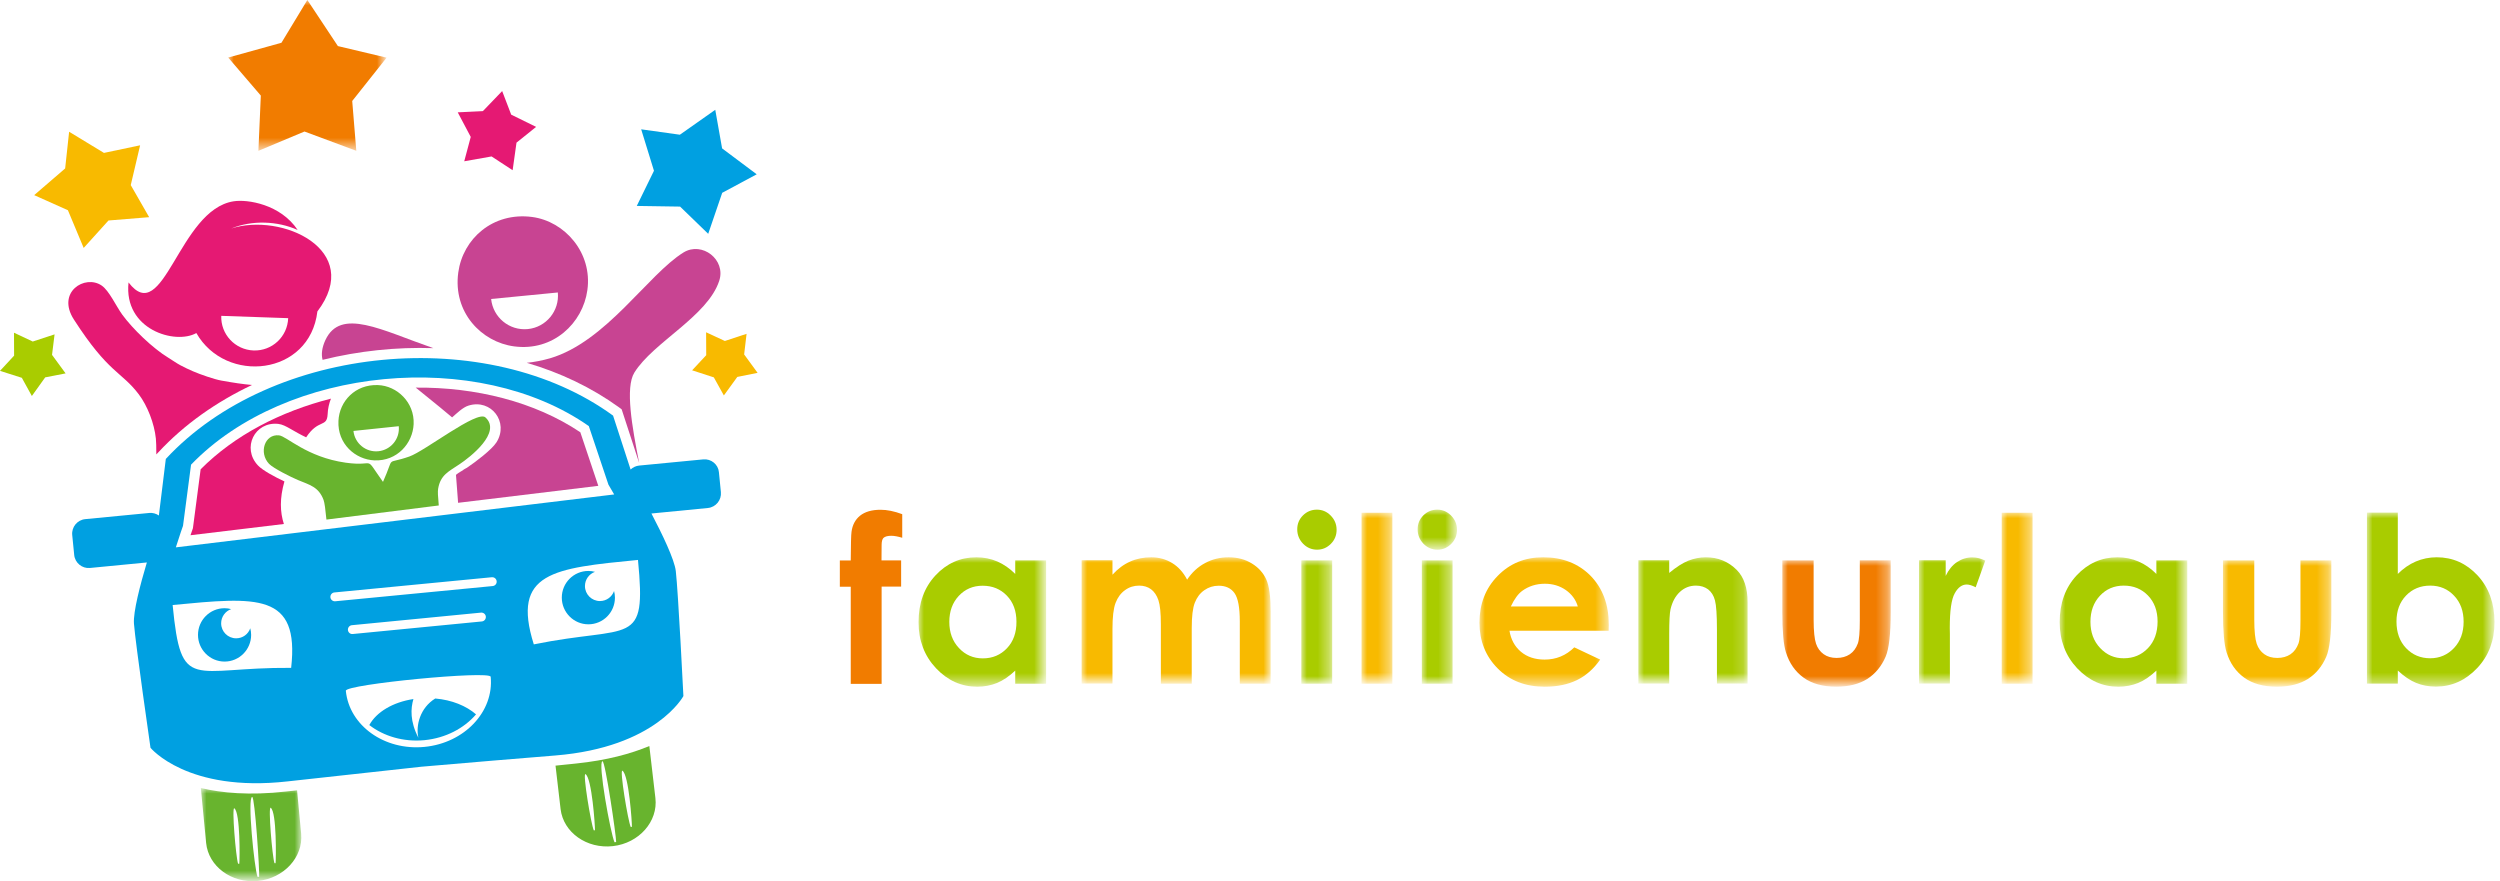 <?xml version="1.0" encoding="utf-8"?>
<!-- Generator: Adobe Illustrator 27.3.1, SVG Export Plug-In . SVG Version: 6.00 Build 0)  -->
<svg version="1.1" id="Ebene_1" xmlns="http://www.w3.org/2000/svg" xmlns:xlink="http://www.w3.org/1999/xlink" x="0px" y="0px"
	 viewBox="0 0 226.77 79.94" style="enable-background:new 0 0 226.77 79.94;" xml:space="preserve">
<style type="text/css">
	.st0{fill-rule:evenodd;clip-rule:evenodd;fill:#E51973;}
	.st1{fill-rule:evenodd;clip-rule:evenodd;fill:#C84492;}
	.st2{fill-rule:evenodd;clip-rule:evenodd;fill:#68B42E;}
	.st3{filter:url(#Adobe_OpacityMaskFilter);}
	.st4{fill-rule:evenodd;clip-rule:evenodd;fill:#FFFFFF;}
	.st5{mask:url(#mask-3_00000018235984136234541270000014684556609273073343_);fill-rule:evenodd;clip-rule:evenodd;fill:#68B42E;}
	.st6{fill-rule:evenodd;clip-rule:evenodd;fill:#00A0E1;}
	.st7{fill-rule:evenodd;clip-rule:evenodd;fill:#F8BA00;}
	.st8{filter:url(#Adobe_OpacityMaskFilter_00000065767116217800258800000006115429421862238360_);}
	.st9{mask:url(#mask-5_00000025423943601089670820000014356165949276339127_);fill-rule:evenodd;clip-rule:evenodd;fill:#F17C00;}
	.st10{fill-rule:evenodd;clip-rule:evenodd;fill:#A9CC00;}
	.st11{fill-rule:evenodd;clip-rule:evenodd;fill:#F17C00;}
	.st12{filter:url(#Adobe_OpacityMaskFilter_00000058579097686771383630000000845494100159155353_);}
	.st13{mask:url(#mask-7_00000170991387830564867650000015094404271215944847_);fill-rule:evenodd;clip-rule:evenodd;fill:#A9CC00;}
	.st14{filter:url(#Adobe_OpacityMaskFilter_00000005237773675969877980000017468962655501563300_);}
	.st15{mask:url(#mask-7_00000021838901993834763070000007220539877350297491_);fill-rule:evenodd;clip-rule:evenodd;fill:#F8BA00;}
	.st16{filter:url(#Adobe_OpacityMaskFilter_00000147180692382615953980000010904674824325110940_);}
	.st17{mask:url(#mask-7_00000111892339444120264610000000147426826301212571_);fill-rule:evenodd;clip-rule:evenodd;fill:#A9CC00;}
	.st18{filter:url(#Adobe_OpacityMaskFilter_00000142863666016051471270000014555973095351502238_);}
	.st19{mask:url(#mask-7_00000152232973119806534600000007382466562878626982_);fill-rule:evenodd;clip-rule:evenodd;fill:#A9CC00;}
	.st20{filter:url(#Adobe_OpacityMaskFilter_00000126319893970968180220000009878877315511882636_);}
	.st21{mask:url(#mask-7_00000039821893784360749480000002495349658230465200_);fill-rule:evenodd;clip-rule:evenodd;fill:#F8BA00;}
	.st22{filter:url(#Adobe_OpacityMaskFilter_00000039822389150980775670000001258171696255181232_);}
	.st23{mask:url(#mask-7_00000052090163023338173580000011917082169297172651_);fill-rule:evenodd;clip-rule:evenodd;fill:#A9CC00;}
	.st24{filter:url(#Adobe_OpacityMaskFilter_00000042701623234783764470000004792857672878278302_);}
	.st25{mask:url(#mask-7_00000000218631527832265730000008250753283650664630_);fill-rule:evenodd;clip-rule:evenodd;fill:#A9CC00;}
	.st26{filter:url(#Adobe_OpacityMaskFilter_00000061429198169980894970000002402285822003237816_);}
	.st27{mask:url(#mask-7_00000002351238823602811470000009994159159154747064_);fill-rule:evenodd;clip-rule:evenodd;fill:#F8BA00;}
	.st28{filter:url(#Adobe_OpacityMaskFilter_00000182516687351526007020000003513083849898134951_);}
	.st29{mask:url(#mask-7_00000098910611659783620330000011112484060973720705_);fill-rule:evenodd;clip-rule:evenodd;fill:#F8BA00;}
	.st30{filter:url(#Adobe_OpacityMaskFilter_00000037685343554751204060000007291862697728435628_);}
	.st31{mask:url(#mask-7_00000016771792577470002580000005911180474123377319_);fill-rule:evenodd;clip-rule:evenodd;fill:#A9CC00;}
	.st32{filter:url(#Adobe_OpacityMaskFilter_00000000933232082799537440000006741144366172963517_);}
	.st33{mask:url(#mask-7_00000090276856517879553010000016437708590374954677_);fill-rule:evenodd;clip-rule:evenodd;fill:#F17C00;}
	.st34{filter:url(#Adobe_OpacityMaskFilter_00000147190255762314678820000008643974240958397843_);}
	.st35{mask:url(#mask-7_00000114770853480471192940000014704648125948245176_);fill-rule:evenodd;clip-rule:evenodd;fill:#A9CC00;}
	.st36{filter:url(#Adobe_OpacityMaskFilter_00000065753965477550868190000001357323022487079552_);}
	.st37{mask:url(#mask-7_00000013914552257373387810000001836016367013863593_);fill-rule:evenodd;clip-rule:evenodd;fill:#A9CC00;}
	.st38{filter:url(#Adobe_OpacityMaskFilter_00000040570139552175200410000011944316046994747574_);}
	.st39{mask:url(#mask-7_00000033352516917860618940000005287694497911844795_);fill-rule:evenodd;clip-rule:evenodd;fill:#F8BA00;}
	.st40{filter:url(#Adobe_OpacityMaskFilter_00000011717464487788403660000005933255040052933024_);}
	.st41{mask:url(#mask-7_00000083790131106964570810000001583918944343639196_);fill-rule:evenodd;clip-rule:evenodd;fill:#FFFFFF;}
	.st42{filter:url(#Adobe_OpacityMaskFilter_00000079459207155435586880000015837746029547850925_);}
	.st43{mask:url(#mask-7_00000085953097873294045440000014326068035275732378_);fill-rule:evenodd;clip-rule:evenodd;fill:#FFFFFF;}
	.st44{filter:url(#Adobe_OpacityMaskFilter_00000084528878077503941290000000471323386438450584_);}
	.st45{mask:url(#mask-7_00000150089182641639630780000017002811271514893209_);fill-rule:evenodd;clip-rule:evenodd;fill:#FFFFFF;}
	.st46{filter:url(#Adobe_OpacityMaskFilter_00000059308713260254454750000010905328592955560360_);}
	.st47{mask:url(#mask-7_00000049204210649852322830000016340679304622870180_);fill-rule:evenodd;clip-rule:evenodd;fill:#FFFFFF;}
	.st48{filter:url(#Adobe_OpacityMaskFilter_00000136383780804006964890000005484336975773170337_);}
	.st49{mask:url(#mask-7_00000114752671927215296360000014967982199512053924_);fill-rule:evenodd;clip-rule:evenodd;fill:#FFFFFF;}
	.st50{filter:url(#Adobe_OpacityMaskFilter_00000180338091493237299140000009893393069675017146_);}
	.st51{mask:url(#mask-7_00000135653567718106790640000014837578900158878366_);fill-rule:evenodd;clip-rule:evenodd;fill:#FFFFFF;}
	.st52{filter:url(#Adobe_OpacityMaskFilter_00000166644913947631596330000018236371924606532748_);}
	.st53{mask:url(#mask-7_00000169537319485520724950000011545113864388852887_);fill-rule:evenodd;clip-rule:evenodd;fill:#FFFFFF;}
	.st54{filter:url(#Adobe_OpacityMaskFilter_00000071524666707527783120000001558621700559414168_);}
	.st55{mask:url(#mask-7_00000088855357096319916170000004089225559328779417_);fill-rule:evenodd;clip-rule:evenodd;fill:#FFFFFF;}
	.st56{filter:url(#Adobe_OpacityMaskFilter_00000066490853764471699900000008781937687756785310_);}
	.st57{mask:url(#mask-7_00000099647418835971875520000009354882686114283422_);fill-rule:evenodd;clip-rule:evenodd;fill:#FFFFFF;}
	.st58{filter:url(#Adobe_OpacityMaskFilter_00000063634419028107127170000009246443129413088695_);}
	.st59{mask:url(#mask-7_00000136384168408880131620000015642525680106394518_);fill-rule:evenodd;clip-rule:evenodd;fill:#FFFFFF;}
	.st60{filter:url(#Adobe_OpacityMaskFilter_00000035529692758031271070000008402431557457749642_);}
	.st61{mask:url(#mask-7_00000137109431041154668510000012438153751147843764_);fill-rule:evenodd;clip-rule:evenodd;fill:#FFFFFF;}
	.st62{filter:url(#Adobe_OpacityMaskFilter_00000090996756651230983430000014576892274909459641_);}
	.st63{mask:url(#mask-7_00000101825230574089863580000015887489505105520809_);fill-rule:evenodd;clip-rule:evenodd;fill:#FFFFFF;}
	.st64{filter:url(#Adobe_OpacityMaskFilter_00000041272836752407086850000016416676479971009707_);}
	.st65{mask:url(#mask-7_00000011742712908068120860000014405960268107697821_);fill-rule:evenodd;clip-rule:evenodd;fill:#FFFFFF;}
	.st66{filter:url(#Adobe_OpacityMaskFilter_00000005957741988489482080000002559672757747306687_);}
	.st67{mask:url(#mask-7_00000075858297167777220580000006860582615813440419_);fill-rule:evenodd;clip-rule:evenodd;fill:#FFFFFF;}
	.st68{filter:url(#Adobe_OpacityMaskFilter_00000109750398205598365750000004759718491962181535_);}
	.st69{mask:url(#mask-7_00000065781706276617064540000003343343962408252592_);fill-rule:evenodd;clip-rule:evenodd;fill:#FFFFFF;}
	.st70{filter:url(#Adobe_OpacityMaskFilter_00000181804340238399281090000006113281495254819496_);}
	.st71{mask:url(#mask-7_00000068643450231080503320000017139852753276133816_);fill-rule:evenodd;clip-rule:evenodd;fill:#FFFFFF;}
	.st72{filter:url(#Adobe_OpacityMaskFilter_00000000189112095457151590000011055815039230328454_);}
	.st73{mask:url(#mask-7_00000134242862757258174180000017424362703134250160_);fill-rule:evenodd;clip-rule:evenodd;fill:#FFFFFF;}
	.st74{filter:url(#Adobe_OpacityMaskFilter_00000142898627751284351210000013605718299795367323_);}
	.st75{mask:url(#mask-7_00000083048385228414684200000015329769008062653882_);fill-rule:evenodd;clip-rule:evenodd;fill:#FFFFFF;}
	.st76{filter:url(#Adobe_OpacityMaskFilter_00000031189010615223806170000005696871400530055574_);}
	.st77{mask:url(#mask-7_00000118357320199861411150000003928056809333318065_);fill-rule:evenodd;clip-rule:evenodd;fill:#FFFFFF;}
	.st78{filter:url(#Adobe_OpacityMaskFilter_00000074441486833003451510000009448146255679268760_);}
	.st79{mask:url(#mask-7_00000020363190467516246790000003195332967391648658_);fill-rule:evenodd;clip-rule:evenodd;fill:#FFFFFF;}
	.st80{filter:url(#Adobe_OpacityMaskFilter_00000039826414169499934460000018189137676691175352_);}
	.st81{mask:url(#mask-7_00000162341910459213077850000004271873258169675682_);fill-rule:evenodd;clip-rule:evenodd;fill:#FFFFFF;}
	.st82{filter:url(#Adobe_OpacityMaskFilter_00000068660352042858970800000004267217342571445128_);}
	.st83{mask:url(#mask-7_00000031168730884228365830000011441392696019973763_);fill-rule:evenodd;clip-rule:evenodd;fill:#FFFFFF;}
	.st84{filter:url(#Adobe_OpacityMaskFilter_00000059286134646128636550000017923944254058131372_);}
	.st85{mask:url(#mask-7_00000035493280280719099540000006046450044129129909_);fill-rule:evenodd;clip-rule:evenodd;fill:#FFFFFF;}
	.st86{filter:url(#Adobe_OpacityMaskFilter_00000165913793948732008990000011537135984159169205_);}
	.st87{mask:url(#mask-7_00000147182953453255256230000005919039074324182689_);fill-rule:evenodd;clip-rule:evenodd;fill:#FFFFFF;}
	.st88{filter:url(#Adobe_OpacityMaskFilter_00000055670526295484616300000017996686583578868365_);}
	.st89{mask:url(#mask-7_00000070820066237481246490000000002977976095458454_);fill-rule:evenodd;clip-rule:evenodd;fill:#FFFFFF;}
	.st90{filter:url(#Adobe_OpacityMaskFilter_00000148651948677601118680000016491330720525859247_);}
	.st91{mask:url(#mask-7_00000108294551838097488560000017498455443883817102_);fill-rule:evenodd;clip-rule:evenodd;fill:#FFFFFF;}
	.st92{filter:url(#Adobe_OpacityMaskFilter_00000024697537742349504690000007266041591948945590_);}
	.st93{mask:url(#mask-7_00000119826805639600578620000000234611521303748998_);fill-rule:evenodd;clip-rule:evenodd;fill:#FFFFFF;}
	.st94{filter:url(#Adobe_OpacityMaskFilter_00000011030438379855327220000013158617297212413843_);}
	.st95{mask:url(#mask-7_00000112605993020395584790000007426398118463856566_);fill-rule:evenodd;clip-rule:evenodd;fill:#FFFFFF;}
	.st96{filter:url(#Adobe_OpacityMaskFilter_00000066516253107001670270000003920191365558454195_);}
	.st97{mask:url(#mask-7_00000183207918612375007830000014458102011231683737_);fill-rule:evenodd;clip-rule:evenodd;fill:#FFFFFF;}
	.st98{filter:url(#Adobe_OpacityMaskFilter_00000014630944654234249590000011947375915156185765_);}
	.st99{mask:url(#mask-7_00000096737696833730961780000012695805117105494710_);fill-rule:evenodd;clip-rule:evenodd;fill:#FFFFFF;}
</style>
<g id="Page-1">
	<g id="iwf_start_desktop_D2.1" transform="translate(-234, -33)">
		<g id="Group-53" transform="translate(40, 40)">
			<g id="Group-94" transform="translate(211, 10)">
				<path id="Fill-1" class="st0" d="M6.4,25.22c-1.49-1.58-0.3-4,1.84-3.77c0.37,0.04,0.73,0.24,1.05,0.42
					c0.49,0.28,0.97,0.56,1.48,0.8c1.12-1.7,1.89-0.85,1.95-2.1c0.02-0.5,0.13-0.98,0.3-1.41c-4.56,1.16-8.75,3.32-11.82,6.41
					l-0.7,5.34l-0.03,0.09c-0.07,0.18-0.13,0.37-0.19,0.55l8.47-1.02C8.4,29.45,8.36,28.2,8.8,26.67
					C7.96,26.28,6.82,25.67,6.4,25.22"/>
				<path id="Fill-3" class="st0" d="M-4.41,18.77c0.78,1.03,1.41,2.64,1.55,4.02c0.03,0.27,0.04,0.79,0.04,1.43l0.19-0.2
					c2.35-2.53,5.26-4.57,8.49-6.1c-0.81-0.07-1.68-0.2-2.79-0.4c-0.62-0.11-1.92-0.56-2.56-0.84c-0.41-0.18-0.76-0.34-1.15-0.55
					c-0.39-0.21-0.71-0.45-1.09-0.68c-1.42-0.86-3.24-2.62-4.18-3.91C-6.47,10.77-7.1,9.36-7.78,8.9c-1.51-1.03-4.12,0.59-2.52,3.08
					C-7.15,16.88-5.99,16.68-4.41,18.77"/>
				<path id="Fill-5" class="st0" d="M9.14,11.86C9.08,13.54,7.68,14.85,6,14.79c-1.68-0.06-2.99-1.47-2.93-3.14L9.14,11.86z
					 M-5.34,8.62c-0.46,4.29,4.25,5.67,6.15,4.59c2.67,4.68,10.29,3.87,10.98-1.96c4.25-5.6-3.27-9-7.82-7.52
					c1.89-0.78,4.21-0.69,6.03,0.13l0,0c-1.55-2.33-4.55-2.8-5.81-2.6C-0.8,2.03-2.15,12.79-5.34,8.62L-5.34,8.62z"/>
				<path id="Fill-7" class="st1" d="M30.78,15.91c3.04,0.89,5.88,2.24,8.37,4.04l0.24,0.18L40.98,25c-0.65-3.29-1.28-6.84-0.44-8.2
					c1.7-2.75,6.65-5.11,7.7-8.33c0.63-1.92-1.56-3.6-3.24-2.57c-3.22,1.99-7.01,8.1-12.11,9.6C32.19,15.7,31.48,15.84,30.78,15.91"
					/>
				<path id="Fill-9" class="st1" d="M12.51,13.86c-0.31,0.68-0.38,1.27-0.25,1.78c3.27-0.81,6.68-1.17,10.05-1.06
					C17.61,12.96,13.9,10.86,12.51,13.86"/>
				<path id="Fill-11" class="st1" d="M20.71,18.16c1.48,1.18,3.3,2.69,3.3,2.7l0,0c0.42-0.36,0.96-0.91,1.49-1.07
					c2.06-0.64,3.69,1.51,2.53,3.34c-0.42,0.66-1.93,1.8-2.62,2.26l-0.01,0.01l0,0l-0.01,0.01l-0.01,0l-0.04,0.03l0,0l-0.02,0.01
					l0,0l0,0l-0.04,0.02l-0.01,0l-0.01,0.01l0,0l-0.02,0.01l0,0l-0.01,0.01l-0.01,0l-0.01,0.01l-0.01,0.01l-0.01,0l-0.01,0.01l0,0
					l-0.02,0.01l0,0l-0.02,0.01l-0.01,0l-0.01,0.01l-0.01,0.01l-0.01,0l-0.01,0.01l0,0l-0.02,0.01l0,0l-0.02,0.01l0,0l-0.01,0.01
					l-0.01,0.01l-0.01,0.01L25,25.65l0,0l-0.02,0.01l0,0l-0.02,0.01l0,0l-0.01,0.01c-0.02,0.01-0.05,0.03-0.07,0.04l0,0l-0.01,0.01
					l-0.01,0l-0.01,0.01l-0.01,0.01l-0.01,0l-0.02,0.01l0,0c-0.06,0.04-0.11,0.07-0.17,0.11l0,0l-0.02,0.01l0,0
					c-0.05,0.03-0.09,0.06-0.13,0.09l0,0c-0.03,0.02-0.05,0.04-0.08,0.06l0,0l-0.01,0.01l0,0c-0.01,0.01-0.03,0.02-0.04,0.04
					c0.05,0.66,0.1,1.4,0.17,2.23l0.02,0.3l12.72-1.54l-1.63-4.86C31.49,19.43,26.13,18.11,20.71,18.16"/>
				<path id="Fill-13" class="st1" d="M33.6,9.53c0.16,1.67-1.06,3.16-2.73,3.32c-1.67,0.16-3.15-1.06-3.32-2.73L33.6,9.53z
					 M29.64,14.42c3.53,0.47,6.23-2.1,6.64-5.11c0.47-3.37-2.04-6.24-5.02-6.63c-3.55-0.46-6.27,1.97-6.69,5.03
					C24.07,11.33,26.67,14.03,29.64,14.42L29.64,14.42z"/>
				<path id="Fill-15" class="st2" d="M24.68,25.11c0.95-0.63,3.86-2.88,2.35-4.25c-0.75-0.68-5.47,3.05-6.9,3.55
					c-2.28,0.8-1.26-0.21-2.39,2.3c-1.81-2.54-0.53-1.34-3.38-1.74c-3.54-0.5-5.36-2.41-6.05-2.48c-1.31-0.14-1.85,1.58-0.91,2.58
					c0.39,0.41,2.02,1.22,2.62,1.47c1.07,0.45,1.88,0.61,2.33,1.81c0.09,0.25,0.17,0.85,0.26,1.78l10.19-1.28
					c-0.08-0.86-0.1-1.26-0.06-1.51C22.95,26.07,23.72,25.76,24.68,25.11"/>
				<path id="Fill-17" class="st2" d="M19.17,21.66c0.12,1.14-0.71,2.15-1.84,2.27c-1.14,0.12-2.15-0.71-2.27-1.84L19.17,21.66z
					 M16.97,24.76c2.05,0.08,3.47-1.54,3.55-3.29c0.09-1.96-1.5-3.48-3.24-3.54c-2.06-0.08-3.5,1.47-3.58,3.25
					C13.6,23.27,15.24,24.69,16.97,24.76L16.97,24.76z"/>
				<path id="Fill-19" class="st2" d="M40.21,58.01c-0.25-0.56-1.03-5.27-0.75-5.1c0.58,0.36,0.87,4.7,0.86,5.09
					C40.29,58,40.25,58,40.21,58.01L40.21,58.01z M38.74,59.4c-0.36-0.81-1.54-7.28-1.09-7.35c0.25-0.04,1.25,6.78,1.24,7.33
					C38.85,59.39,38.79,59.39,38.74,59.4L38.74,59.4z M36.86,58.32c-0.25-0.56-1.03-5.27-0.75-5.1c0.58,0.36,0.87,4.7,0.86,5.09
					C36.93,58.32,36.9,58.32,36.86,58.32L36.86,58.32z M41.9,50.67c-1.67,0.7-3.85,1.3-6.67,1.59c-0.57,0.06-1.19,0.12-1.84,0.19
					l0.46,3.94c0.25,2.12,2.38,3.63,4.75,3.36h0c2.37-0.27,4.1-2.24,3.85-4.36L41.9,50.67z"/>
				<g id="Group-23" transform="translate(18.247, 71.54)">
					<g id="Clip-22">
					</g>
					<defs>
						<filter id="Adobe_OpacityMaskFilter" filterUnits="userSpaceOnUse" x="-17.02" y="-17.06" width="9.12" height="8.45">
							<feColorMatrix  type="matrix" values="1 0 0 0 0  0 1 0 0 0  0 0 1 0 0  0 0 0 1 0"/>
						</filter>
					</defs>
					
						<mask maskUnits="userSpaceOnUse" x="-17.02" y="-17.06" width="9.12" height="8.45" id="mask-3_00000018235984136234541270000014684556609273073343_">
						<g class="st3">
							<polygon id="path-2_00000060023883108998476790000008964206348417028535_" class="st4" points="-17.02,-17.06 -7.9,-17.06 
								-7.9,-8.6 -17.02,-8.6 							"/>
						</g>
					</mask>
					<path id="Fill-21" class="st5" d="M-10.25-10.24c-0.03,0-0.07,0-0.1,0c-0.2-0.57-0.59-5.22-0.34-5.03
						C-10.14-14.87-10.21-10.61-10.25-10.24L-10.25-10.24z M-11.74-9c-0.05,0-0.1,0-0.15,0c-0.29-0.82-0.94-7.22-0.48-7.25
						C-12.13-16.26-11.69-9.54-11.74-9L-11.74-9z M-13.54-10.19c-0.03,0-0.07,0-0.11,0c-0.2-0.57-0.59-5.22-0.34-5.03
						C-13.44-14.82-13.5-10.57-13.54-10.19L-13.54-10.19z M-8.3-16.85l-1.03,0.11c-3.28,0.37-5.81,0.13-7.7-0.32l0.48,4.98
						c0.21,2.13,2.31,3.68,4.68,3.45h0c2.37-0.23,4.14-2.16,3.94-4.28L-8.3-16.85z"/>
				</g>
				<path id="Fill-24" class="st6" d="M31.42,41.45c-2.06-6.55,1.79-6.91,9.45-7.66C41.65,41.83,40.28,39.65,31.42,41.45
					 M27.69,36.16l-14.28,1.38c-0.22,0.02-0.42-0.14-0.44-0.36c-0.02-0.22,0.14-0.42,0.36-0.44l14.28-1.38
					c0.22-0.02,0.42,0.14,0.44,0.36C28.08,35.94,27.91,36.14,27.69,36.16 M14.56,40.15c-0.02-0.22,0.14-0.42,0.36-0.44l11.71-1.14
					c0.22-0.02,0.42,0.14,0.44,0.36c0.02,0.22-0.14,0.42-0.36,0.44L15,40.51C14.78,40.54,14.58,40.37,14.56,40.15 M21.5,50.75
					c-3.63,0.35-6.82-1.93-7.13-5.09c-0.06-0.59,13.09-1.86,13.14-1.27C27.82,47.55,25.13,50.4,21.5,50.75 M9.41,43.58
					c-9.03-0.07-9.97,2.34-10.75-5.7C6.34,37.14,10.18,36.76,9.41,43.58 M-0.4,30.7l0.73-5.55c8.63-8.96,26-10.56,36.08-3.5
					l1.78,5.31c0,0,0.21,0.35,0.52,0.89l-39.76,4.8C-0.7,31.53-0.4,30.7-0.4,30.7 M46.79,24.67l-5.81,0.56
					c-0.3,0.03-0.57,0.16-0.78,0.36l-1.59-4.89c-11.37-8.29-30.9-6.5-40.57,3.93l-0.63,5.13c-0.25-0.17-0.55-0.26-0.87-0.23
					l-5.81,0.56c-0.72,0.07-1.25,0.72-1.18,1.44l0.18,1.81c0.07,0.72,0.72,1.25,1.43,1.18l5.16-0.5c-0.6,2.01-1.25,4.49-1.17,5.55
					c0.15,1.9,1.5,11.26,1.5,11.26s3.33,4.08,12.43,3.05c3.14-0.35,7.61-0.84,12.13-1.33c4.53-0.39,9.01-0.77,12.16-1.02
					c9.14-0.74,11.62-5.39,11.62-5.39s-0.47-9.45-0.69-11.34c-0.12-1.05-1.24-3.37-2.21-5.22l5.12-0.5
					c0.72-0.07,1.25-0.72,1.18-1.44l-0.18-1.81C48.15,25.13,47.51,24.6,46.79,24.67"/>
				<path id="Fill-26" class="st6" d="M4.42,40.9c-0.75,0-1.36-0.61-1.36-1.36c0-0.6,0.38-1.1,0.91-1.29
					c-0.19-0.05-0.39-0.08-0.6-0.08c-1.33,0-2.41,1.08-2.41,2.42c0,1.33,1.08,2.42,2.41,2.42c1.33,0,2.41-1.08,2.41-2.42
					c0-0.21-0.03-0.41-0.08-0.6C5.52,40.52,5.02,40.9,4.42,40.9"/>
				<path id="Fill-28" class="st6" d="M37.42,37.52c-0.75,0-1.36-0.61-1.36-1.36c0-0.6,0.38-1.1,0.91-1.29
					c-0.19-0.05-0.39-0.08-0.6-0.08c-1.33,0-2.41,1.08-2.41,2.42c0,1.33,1.08,2.42,2.41,2.42c1.33,0,2.41-1.08,2.41-2.42
					c0-0.21-0.03-0.41-0.08-0.6C38.52,37.13,38.02,37.52,37.42,37.52"/>
				<path id="Fill-30" class="st6" d="M20.95,49.92c-0.77-1.49-0.7-2.65-0.45-3.51c-1.86,0.28-3.36,1.18-4,2.36
					c1.31,1.01,3.09,1.55,5,1.37c1.92-0.19,3.59-1.07,4.68-2.34c-0.88-0.77-2.19-1.31-3.7-1.44C21.1,47.21,20.7,48.81,20.95,49.92"
					/>
				<polygon id="Fill-32" class="st7" points="-7.16,3 -3.47,2.7 -5.14,-0.21 -4.29,-3.82 -7.57,-3.13 -10.73,-5.05 -11.09,-1.72 
					-13.9,0.7 -10.84,2.07 -9.41,5.49 				"/>
				<g id="Group-36" transform="translate(20.719, 0)">
					<g id="Clip-35">
					</g>
					<defs>
						
							<filter id="Adobe_OpacityMaskFilter_00000106147358251667763830000017708859043348178101_" filterUnits="userSpaceOnUse" x="-17.02" y="-17" width="14.37" height="13.68">
							<feColorMatrix  type="matrix" values="1 0 0 0 0  0 1 0 0 0  0 0 1 0 0  0 0 0 1 0"/>
						</filter>
					</defs>
					
						<mask maskUnits="userSpaceOnUse" x="-17.02" y="-17" width="14.37" height="13.68" id="mask-5_00000025423943601089670820000014356165949276339127_">
						<g style="filter:url(#Adobe_OpacityMaskFilter_00000106147358251667763830000017708859043348178101_);">
							<polygon id="path-4_00000106869355900934974760000009282772619727643019_" class="st4" points="-17.02,-17 -2.65,-17 
								-2.65,-3.32 -17.02,-3.32 							"/>
						</g>
					</mask>
					<polygon id="Fill-34" class="st9" points="-14.28,-3.32 -10.1,-5.07 -5.4,-3.32 -5.77,-7.84 -2.65,-11.77 -7.07,-12.82 
						-9.84,-17 -12.19,-13.12 -17.02,-11.78 -14.06,-8.33 					"/>
				</g>
				<polygon id="Fill-37" class="st0" points="25.11,-2.37 27.59,-2.81 29.5,-1.56 29.85,-4.06 31.63,-5.49 29.37,-6.6 28.55,-8.74 
					26.8,-6.92 24.52,-6.81 25.7,-4.58 				"/>
				<polygon id="Fill-39" class="st6" points="44.69,1.74 47.24,4.21 48.51,0.49 51.64,-1.19 48.5,-3.54 47.88,-7.04 44.67,-4.78 
					41.16,-5.27 42.32,-1.51 40.76,1.68 				"/>
				<polygon id="Fill-41" class="st10" points="-12.05,13.33 -14.03,13.98 -15.73,13.18 -15.72,15.26 -17,16.64 -15.02,17.27 
					-14.11,18.92 -12.9,17.23 -11.05,16.87 -12.28,15.19 				"/>
				<polygon id="Fill-43" class="st7" points="50.72,13.28 48.75,13.93 47.05,13.14 47.06,15.22 45.78,16.59 47.75,17.23 
					48.66,18.87 49.88,17.19 51.72,16.82 50.5,15.15 				"/>
				<path id="Fill-45" class="st11" d="M62.97,45.02v-8.81h1.77v-2.38h-1.78l0.01-1.39c0-0.32,0.06-0.53,0.16-0.64
					c0.15-0.14,0.39-0.2,0.72-0.2c0.26,0,0.59,0.06,0.99,0.18v-2.14c-0.73-0.27-1.38-0.4-1.96-0.4c-0.8,0-1.42,0.18-1.87,0.54
					c-0.44,0.36-0.69,0.85-0.77,1.46c-0.04,0.27-0.06,1.13-0.07,2.6h-0.99v2.38h0.99v8.81H62.97z"/>
				<path id="Fill-47" class="st10" d="M102.45,29.23c-0.49,0-0.92,0.18-1.26,0.52c-0.35,0.35-0.52,0.77-0.52,1.26
					c0,0.51,0.18,0.95,0.53,1.31c0.35,0.36,0.78,0.54,1.27,0.54c0.49,0,0.9-0.18,1.25-0.53c0.35-0.35,0.52-0.78,0.52-1.27
					c0-0.51-0.18-0.93-0.53-1.29C103.36,29.41,102.94,29.23,102.45,29.23"/>
				<g id="Clip-50">
				</g>
				<defs>
					
						<filter id="Adobe_OpacityMaskFilter_00000114049636114348965430000004259674575900591273_" filterUnits="userSpaceOnUse" x="101.04" y="33.83" width="2.8" height="11.19">
						<feColorMatrix  type="matrix" values="1 0 0 0 0  0 1 0 0 0  0 0 1 0 0  0 0 0 1 0"/>
					</filter>
				</defs>
				
					<mask maskUnits="userSpaceOnUse" x="101.04" y="33.83" width="2.8" height="11.19" id="mask-7_00000170991387830564867650000015094404271215944847_">
					<g style="filter:url(#Adobe_OpacityMaskFilter_00000114049636114348965430000004259674575900591273_);">
						<polygon id="path-6_00000122697243646903723340000009004599162535097745_" class="st4" points="-17,62.94 209.77,62.94 
							209.77,-17 -17,-17 						"/>
					</g>
				</mask>
				<polygon id="Fill-49" class="st13" points="101.04,45.02 103.84,45.02 103.84,33.83 101.04,33.83 				"/>
				<defs>
					
						<filter id="Adobe_OpacityMaskFilter_00000023256444527706111110000009101387222645482154_" filterUnits="userSpaceOnUse" x="106.5" y="29.51" width="2.8" height="15.51">
						<feColorMatrix  type="matrix" values="1 0 0 0 0  0 1 0 0 0  0 0 1 0 0  0 0 0 1 0"/>
					</filter>
				</defs>
				
					<mask maskUnits="userSpaceOnUse" x="106.5" y="29.51" width="2.8" height="15.51" id="mask-7_00000021838901993834763070000007220539877350297491_">
					<g style="filter:url(#Adobe_OpacityMaskFilter_00000023256444527706111110000009101387222645482154_);">
						<polygon id="path-6_00000064323582536359816460000002013314406988172720_" class="st4" points="-17,62.94 209.77,62.94 
							209.77,-17 -17,-17 						"/>
					</g>
				</mask>
				<polygon id="Fill-51" class="st15" points="106.5,45.02 109.3,45.02 109.3,29.51 106.5,29.51 				"/>
				<defs>
					
						<filter id="Adobe_OpacityMaskFilter_00000119823812708619624020000006962354653120076698_" filterUnits="userSpaceOnUse" x="111.97" y="33.83" width="2.8" height="11.19">
						<feColorMatrix  type="matrix" values="1 0 0 0 0  0 1 0 0 0  0 0 1 0 0  0 0 0 1 0"/>
					</filter>
				</defs>
				
					<mask maskUnits="userSpaceOnUse" x="111.97" y="33.83" width="2.8" height="11.19" id="mask-7_00000111892339444120264610000000147426826301212571_">
					<g style="filter:url(#Adobe_OpacityMaskFilter_00000119823812708619624020000006962354653120076698_);">
						<polygon id="path-6_00000001637541699310795220000007246838734469326213_" class="st4" points="-17,62.94 209.77,62.94 
							209.77,-17 -17,-17 						"/>
					</g>
				</mask>
				<polygon id="Fill-52" class="st17" points="111.97,45.02 114.76,45.02 114.76,33.83 111.97,33.83 				"/>
				<defs>
					
						<filter id="Adobe_OpacityMaskFilter_00000096737609551318721450000001341951980496956860_" filterUnits="userSpaceOnUse" x="111.59" y="29.23" width="3.58" height="3.62">
						<feColorMatrix  type="matrix" values="1 0 0 0 0  0 1 0 0 0  0 0 1 0 0  0 0 0 1 0"/>
					</filter>
				</defs>
				
					<mask maskUnits="userSpaceOnUse" x="111.59" y="29.23" width="3.58" height="3.62" id="mask-7_00000152232973119806534600000007382466562878626982_">
					<g style="filter:url(#Adobe_OpacityMaskFilter_00000096737609551318721450000001341951980496956860_);">
						<polygon id="path-6_00000087385158608717400070000012688558811441513126_" class="st4" points="-17,62.94 209.77,62.94 
							209.77,-17 -17,-17 						"/>
					</g>
				</mask>
				<path id="Fill-53" class="st19" d="M113.37,29.23c-0.49,0-0.92,0.18-1.26,0.52c-0.35,0.35-0.52,0.77-0.52,1.26
					c0,0.51,0.18,0.95,0.53,1.31c0.35,0.36,0.78,0.54,1.27,0.54c0.49,0,0.9-0.18,1.25-0.53c0.35-0.35,0.52-0.78,0.52-1.27
					c0-0.51-0.18-0.93-0.53-1.29C114.28,29.41,113.86,29.23,113.37,29.23"/>
				<defs>
					
						<filter id="Adobe_OpacityMaskFilter_00000150071697032655104040000017827720434774174126_" filterUnits="userSpaceOnUse" x="164.57" y="29.51" width="2.8" height="15.51">
						<feColorMatrix  type="matrix" values="1 0 0 0 0  0 1 0 0 0  0 0 1 0 0  0 0 0 1 0"/>
					</filter>
				</defs>
				
					<mask maskUnits="userSpaceOnUse" x="164.57" y="29.51" width="2.8" height="15.51" id="mask-7_00000039821893784360749480000002495349658230465200_">
					<g style="filter:url(#Adobe_OpacityMaskFilter_00000150071697032655104040000017827720434774174126_);">
						<polygon id="path-6_00000016050740293999846840000010492850415585004169_" class="st4" points="-17,62.94 209.77,62.94 
							209.77,-17 -17,-17 						"/>
					</g>
				</mask>
				<polygon id="Fill-54" class="st21" points="164.57,45.02 167.37,45.02 167.37,29.51 164.57,29.51 				"/>
				<defs>
					
						<filter id="Adobe_OpacityMaskFilter_00000065794800394887622910000006879485804180539566_" filterUnits="userSpaceOnUse" x="197.7" y="29.51" width="11.58" height="15.78">
						<feColorMatrix  type="matrix" values="1 0 0 0 0  0 1 0 0 0  0 0 1 0 0  0 0 0 1 0"/>
					</filter>
				</defs>
				
					<mask maskUnits="userSpaceOnUse" x="197.7" y="29.51" width="11.58" height="15.78" id="mask-7_00000052090163023338173580000011917082169297172651_">
					<g style="filter:url(#Adobe_OpacityMaskFilter_00000065794800394887622910000006879485804180539566_);">
						<polygon id="path-6_00000127004010469217077020000010614645317733454480_" class="st4" points="-17,62.94 209.77,62.94 
							209.77,-17 -17,-17 						"/>
					</g>
				</mask>
				<path id="Fill-55" class="st23" d="M205.6,41.78c-0.59,0.62-1.31,0.93-2.16,0.93c-0.88,0-1.61-0.31-2.19-0.92
					c-0.58-0.61-0.87-1.42-0.87-2.41c0-0.97,0.29-1.76,0.87-2.36c0.58-0.6,1.31-0.9,2.19-0.9c0.88,0,1.6,0.31,2.17,0.92
					c0.58,0.61,0.86,1.4,0.86,2.36C206.47,40.37,206.18,41.16,205.6,41.78 M209.27,39.44c0-1.72-0.51-3.14-1.53-4.24
					c-1.02-1.1-2.26-1.65-3.71-1.65c-0.67,0-1.3,0.13-1.89,0.38c-0.59,0.25-1.14,0.63-1.64,1.13v-5.56h-2.8v15.51h2.8v-1.19
					c0.55,0.52,1.1,0.89,1.65,1.12s1.15,0.34,1.8,0.34c1.45,0,2.69-0.56,3.75-1.68C208.75,42.49,209.27,41.1,209.27,39.44"/>
				<defs>
					
						<filter id="Adobe_OpacityMaskFilter_00000029025682667325105600000018250403673271738497_" filterUnits="userSpaceOnUse" x="66.31" y="33.55" width="11.58" height="11.74">
						<feColorMatrix  type="matrix" values="1 0 0 0 0  0 1 0 0 0  0 0 1 0 0  0 0 0 1 0"/>
					</filter>
				</defs>
				
					<mask maskUnits="userSpaceOnUse" x="66.31" y="33.55" width="11.58" height="11.74" id="mask-7_00000000218631527832265730000008250753283650664630_">
					<g style="filter:url(#Adobe_OpacityMaskFilter_00000029025682667325105600000018250403673271738497_);">
						<polygon id="path-6_00000181070820542764271450000016084501191173739652_" class="st4" points="-17,62.94 209.77,62.94 
							209.77,-17 -17,-17 						"/>
					</g>
				</mask>
				<path id="Fill-56" class="st25" d="M74.34,41.8c-0.58,0.61-1.31,0.92-2.19,0.92c-0.86,0-1.58-0.31-2.16-0.93
					c-0.59-0.62-0.88-1.42-0.88-2.38c0-0.96,0.29-1.75,0.86-2.36c0.57-0.61,1.29-0.92,2.16-0.92c0.89,0,1.62,0.3,2.2,0.9
					c0.58,0.6,0.87,1.39,0.87,2.36C75.21,40.38,74.92,41.19,74.34,41.8L74.34,41.8z M75.09,35.06c-0.5-0.5-1.05-0.88-1.63-1.13
					c-0.59-0.25-1.22-0.38-1.89-0.38c-1.46,0-2.7,0.55-3.72,1.65c-1.02,1.1-1.53,2.51-1.53,4.24c0,1.66,0.53,3.05,1.58,4.17
					c1.06,1.12,2.3,1.68,3.75,1.68c0.64,0,1.24-0.12,1.79-0.34c0.55-0.23,1.1-0.6,1.65-1.12v1.19h2.8V33.83h-2.8V35.06z"/>
				<defs>
					
						<filter id="Adobe_OpacityMaskFilter_00000030453952600967110800000008182952175016880316_" filterUnits="userSpaceOnUse" x="81.11" y="33.55" width="17.15" height="11.46">
						<feColorMatrix  type="matrix" values="1 0 0 0 0  0 1 0 0 0  0 0 1 0 0  0 0 0 1 0"/>
					</filter>
				</defs>
				
					<mask maskUnits="userSpaceOnUse" x="81.11" y="33.55" width="17.15" height="11.46" id="mask-7_00000002351238823602811470000009994159159154747064_">
					<g style="filter:url(#Adobe_OpacityMaskFilter_00000030453952600967110800000008182952175016880316_);">
						<polygon id="path-6_00000036241739260704290700000013793035869764722054_" class="st4" points="-17,62.94 209.77,62.94 
							209.77,-17 -17,-17 						"/>
					</g>
				</mask>
				<path id="Fill-57" class="st27" d="M98.26,45.02v-6.55c0-1.34-0.13-2.31-0.4-2.91c-0.27-0.59-0.7-1.08-1.31-1.45
					c-0.6-0.37-1.31-0.56-2.1-0.56c-0.77,0-1.48,0.17-2.13,0.52c-0.65,0.34-1.2,0.85-1.64,1.51c-0.34-0.66-0.8-1.17-1.36-1.51
					c-0.56-0.34-1.2-0.52-1.89-0.52c-0.69,0-1.34,0.13-1.92,0.39c-0.59,0.26-1.12,0.66-1.6,1.19v-1.31h-2.8v11.19h2.8v-4.96
					c0-1.07,0.09-1.86,0.28-2.36c0.19-0.5,0.48-0.89,0.86-1.16c0.38-0.28,0.81-0.41,1.28-0.41c0.42,0,0.78,0.11,1.08,0.33
					c0.29,0.22,0.52,0.55,0.67,1c0.15,0.45,0.22,1.17,0.22,2.17v5.4h2.8v-5.03c0-1.07,0.09-1.84,0.28-2.32
					c0.19-0.48,0.47-0.86,0.86-1.13c0.38-0.27,0.82-0.41,1.3-0.41c0.64,0,1.12,0.22,1.44,0.67c0.32,0.45,0.48,1.3,0.48,2.57v5.65
					H98.26z"/>
				<defs>
					
						<filter id="Adobe_OpacityMaskFilter_00000129189574440917289520000008050376426122647182_" filterUnits="userSpaceOnUse" x="117.2" y="33.55" width="11.72" height="11.74">
						<feColorMatrix  type="matrix" values="1 0 0 0 0  0 1 0 0 0  0 0 1 0 0  0 0 0 1 0"/>
					</filter>
				</defs>
				
					<mask maskUnits="userSpaceOnUse" x="117.2" y="33.55" width="11.72" height="11.74" id="mask-7_00000098910611659783620330000011112484060973720705_">
					<g style="filter:url(#Adobe_OpacityMaskFilter_00000129189574440917289520000008050376426122647182_);">
						<polygon id="path-6_00000045618958033315338690000000206636111993735305_" class="st4" points="-17,62.94 209.77,62.94 
							209.77,-17 -17,-17 						"/>
					</g>
				</mask>
				<path id="Fill-58" class="st29" d="M120.04,38.02c0.32-0.68,0.66-1.15,1.03-1.42c0.59-0.43,1.28-0.65,2.06-0.65
					c0.72,0,1.35,0.19,1.9,0.57c0.54,0.38,0.91,0.88,1.09,1.49H120.04z M122.98,33.55c-1.66,0-3.03,0.56-4.13,1.69
					c-1.1,1.12-1.65,2.54-1.65,4.24c0,1.66,0.55,3.04,1.65,4.15c1.1,1.11,2.52,1.66,4.27,1.66c1.13,0,2.1-0.2,2.92-0.6
					c0.82-0.4,1.52-1.02,2.11-1.86l-2.35-1.11c-0.75,0.74-1.65,1.11-2.69,1.11c-0.87,0-1.59-0.24-2.15-0.71
					c-0.56-0.47-0.91-1.11-1.04-1.91h9l0.01-0.53c0-1.84-0.55-3.32-1.65-4.45C126.17,34.11,124.73,33.55,122.98,33.55L122.98,33.55z
					"/>
				<defs>
					
						<filter id="Adobe_OpacityMaskFilter_00000044878054056319828400000000932957234096460680_" filterUnits="userSpaceOnUse" x="131.62" y="33.55" width="9.91" height="11.46">
						<feColorMatrix  type="matrix" values="1 0 0 0 0  0 1 0 0 0  0 0 1 0 0  0 0 0 1 0"/>
					</filter>
				</defs>
				
					<mask maskUnits="userSpaceOnUse" x="131.62" y="33.55" width="9.91" height="11.46" id="mask-7_00000016771792577470002580000005911180474123377319_">
					<g style="filter:url(#Adobe_OpacityMaskFilter_00000044878054056319828400000000932957234096460680_);">
						<polygon id="path-6_00000015355164773291721980000004405458100966147740_" class="st4" points="-17,62.94 209.77,62.94 
							209.77,-17 -17,-17 						"/>
					</g>
				</mask>
				<path id="Fill-59" class="st31" d="M137.73,33.55c-0.54,0-1.07,0.11-1.59,0.31c-0.52,0.21-1.09,0.58-1.73,1.11v-1.15h-2.8v11.19
					h2.8v-4.48c0-1.16,0.04-1.92,0.12-2.27c0.16-0.67,0.44-1.19,0.85-1.57c0.41-0.38,0.89-0.57,1.46-0.57c0.43,0,0.8,0.12,1.1,0.34
					c0.29,0.23,0.51,0.56,0.62,1c0.12,0.44,0.18,1.32,0.18,2.66v4.89h2.78v-7.39c0-1.29-0.33-2.26-0.98-2.92
					C139.78,33.94,138.84,33.55,137.73,33.55"/>
				<defs>
					
						<filter id="Adobe_OpacityMaskFilter_00000082354986635467946080000009002806054749160889_" filterUnits="userSpaceOnUse" x="144.67" y="33.83" width="9.83" height="11.46">
						<feColorMatrix  type="matrix" values="1 0 0 0 0  0 1 0 0 0  0 0 1 0 0  0 0 0 1 0"/>
					</filter>
				</defs>
				
					<mask maskUnits="userSpaceOnUse" x="144.67" y="33.83" width="9.83" height="11.46" id="mask-7_00000090276856517879553010000016437708590374954677_">
					<g style="filter:url(#Adobe_OpacityMaskFilter_00000082354986635467946080000009002806054749160889_);">
						<polygon id="path-6_00000039118694862320731540000009993283729965055916_" class="st4" points="-17,62.94 209.77,62.94 
							209.77,-17 -17,-17 						"/>
					</g>
				</mask>
				<path id="Fill-60" class="st33" d="M151.7,39.3c0,1.05-0.06,1.74-0.18,2.07c-0.16,0.43-0.4,0.76-0.73,0.98
					c-0.33,0.22-0.73,0.33-1.19,0.33c-0.47,0-0.86-0.11-1.18-0.34c-0.32-0.23-0.55-0.54-0.69-0.95c-0.14-0.41-0.22-1.13-0.22-2.18
					v-5.38h-2.84v4.65c0,1.79,0.11,3.02,0.33,3.7c0.31,0.98,0.84,1.74,1.6,2.29c0.76,0.55,1.75,0.82,2.97,0.82
					c1.13,0,2.06-0.24,2.8-0.7c0.73-0.47,1.29-1.14,1.67-2.02c0.31-0.72,0.46-2.05,0.46-4.01v-4.73h-2.8V39.3z"/>
				<defs>
					
						<filter id="Adobe_OpacityMaskFilter_00000073687235871941408600000009197541084159119287_" filterUnits="userSpaceOnUse" x="157.07" y="33.55" width="6" height="11.46">
						<feColorMatrix  type="matrix" values="1 0 0 0 0  0 1 0 0 0  0 0 1 0 0  0 0 0 1 0"/>
					</filter>
				</defs>
				
					<mask maskUnits="userSpaceOnUse" x="157.07" y="33.55" width="6" height="11.46" id="mask-7_00000114770853480471192940000014704648125948245176_">
					<g style="filter:url(#Adobe_OpacityMaskFilter_00000073687235871941408600000009197541084159119287_);">
						<polygon id="path-6_00000159468359646557044760000015901870350848693123_" class="st4" points="-17,62.94 209.77,62.94 
							209.77,-17 -17,-17 						"/>
					</g>
				</mask>
				<path id="Fill-61" class="st35" d="M160.52,33.98c-0.43,0.29-0.77,0.71-1.03,1.26v-1.42h-2.42v11.19h2.8V40.5l-0.01-0.54
					c0-1.56,0.15-2.61,0.45-3.14c0.29-0.53,0.66-0.8,1.09-0.8c0.21,0,0.48,0.08,0.81,0.25l0.87-2.42c-0.4-0.19-0.78-0.29-1.14-0.29
					C161.42,33.55,160.95,33.7,160.52,33.98"/>
				<defs>
					
						<filter id="Adobe_OpacityMaskFilter_00000026855813836473370230000000000462871516166559_" filterUnits="userSpaceOnUse" x="169.83" y="33.55" width="11.58" height="11.74">
						<feColorMatrix  type="matrix" values="1 0 0 0 0  0 1 0 0 0  0 0 1 0 0  0 0 0 1 0"/>
					</filter>
				</defs>
				
					<mask maskUnits="userSpaceOnUse" x="169.83" y="33.55" width="11.58" height="11.74" id="mask-7_00000013914552257373387810000001836016367013863593_">
					<g style="filter:url(#Adobe_OpacityMaskFilter_00000026855813836473370230000000000462871516166559_);">
						<polygon id="path-6_00000121996260893661173930000013934620814224372399_" class="st4" points="-17,62.94 209.77,62.94 
							209.77,-17 -17,-17 						"/>
					</g>
				</mask>
				<path id="Fill-62" class="st37" d="M173.5,41.78c-0.59-0.62-0.88-1.42-0.88-2.38c0-0.96,0.29-1.75,0.86-2.36
					c0.57-0.61,1.29-0.92,2.16-0.92c0.89,0,1.62,0.3,2.2,0.9c0.58,0.6,0.87,1.39,0.87,2.36c0,0.99-0.29,1.8-0.87,2.41
					c-0.58,0.61-1.31,0.92-2.19,0.92C174.81,42.72,174.09,42.41,173.5,41.78 M178.6,43.83v1.19h2.8V33.83h-2.8v1.23
					c-0.5-0.5-1.04-0.88-1.63-1.13c-0.59-0.25-1.22-0.38-1.89-0.38c-1.46,0-2.7,0.55-3.72,1.65c-1.02,1.1-1.53,2.51-1.53,4.24
					c0,1.66,0.53,3.05,1.58,4.17c1.06,1.12,2.3,1.68,3.75,1.68c0.64,0,1.24-0.12,1.79-0.34C177.51,44.72,178.06,44.34,178.6,43.83"
					/>
				<defs>
					
						<filter id="Adobe_OpacityMaskFilter_00000143608828937645174380000015773861183517542587_" filterUnits="userSpaceOnUse" x="184.65" y="33.83" width="9.83" height="11.46">
						<feColorMatrix  type="matrix" values="1 0 0 0 0  0 1 0 0 0  0 0 1 0 0  0 0 0 1 0"/>
					</filter>
				</defs>
				
					<mask maskUnits="userSpaceOnUse" x="184.65" y="33.83" width="9.83" height="11.46" id="mask-7_00000033352516917860618940000005287694497911844795_">
					<g style="filter:url(#Adobe_OpacityMaskFilter_00000143608828937645174380000015773861183517542587_);">
						<polygon id="path-6_00000064323352602479558700000012451574337087756965_" class="st4" points="-17,62.94 209.77,62.94 
							209.77,-17 -17,-17 						"/>
					</g>
				</mask>
				<path id="Fill-63" class="st39" d="M194.47,38.56v-4.73h-2.8v5.47c0,1.05-0.06,1.74-0.18,2.07c-0.16,0.43-0.4,0.76-0.73,0.98
					c-0.33,0.22-0.73,0.33-1.19,0.33c-0.47,0-0.86-0.11-1.18-0.34c-0.32-0.23-0.55-0.54-0.69-0.95s-0.22-1.13-0.22-2.18v-5.38h-2.84
					v4.65c0,1.79,0.11,3.02,0.33,3.7c0.31,0.98,0.84,1.74,1.6,2.29c0.76,0.55,1.75,0.82,2.97,0.82c1.13,0,2.06-0.24,2.8-0.7
					c0.73-0.47,1.29-1.14,1.67-2.02C194.32,41.85,194.47,40.51,194.47,38.56"/>
				<defs>
					
						<filter id="Adobe_OpacityMaskFilter_00000122685802998872751510000009097017325193442227_" filterUnits="userSpaceOnUse" x="118.28" y="52" width="1.62" height="6.18">
						<feColorMatrix  type="matrix" values="1 0 0 0 0  0 1 0 0 0  0 0 1 0 0  0 0 0 1 0"/>
					</filter>
				</defs>
				
					<mask maskUnits="userSpaceOnUse" x="118.28" y="52" width="1.62" height="6.18" id="mask-7_00000083790131106964570810000001583918944343639196_">
					<g style="filter:url(#Adobe_OpacityMaskFilter_00000122685802998872751510000009097017325193442227_);">
						<polygon id="path-6_00000151502750353773952950000006104699737851168413_" class="st4" points="-17,62.94 209.77,62.94 
							209.77,-17 -17,-17 						"/>
					</g>
				</mask>
				<polygon id="Fill-64" class="st41" points="118.28,58.17 119.9,58.17 119.9,52 118.28,52 				"/>
				<defs>
					
						<filter id="Adobe_OpacityMaskFilter_00000077295572701260016080000011236580149316123795_" filterUnits="userSpaceOnUse" x="107.63" y="49.64" width="5.8" height="8.53">
						<feColorMatrix  type="matrix" values="1 0 0 0 0  0 1 0 0 0  0 0 1 0 0  0 0 0 1 0"/>
					</filter>
				</defs>
				
					<mask maskUnits="userSpaceOnUse" x="107.63" y="49.64" width="5.8" height="8.53" id="mask-7_00000085953097873294045440000014326068035275732378_">
					<g style="filter:url(#Adobe_OpacityMaskFilter_00000077295572701260016080000011236580149316123795_);">
						<polygon id="path-6_00000142885700958691987600000006671626485590223523_" class="st4" points="-17,62.94 209.77,62.94 
							209.77,-17 -17,-17 						"/>
					</g>
				</mask>
				<path id="Fill-65" class="st43" d="M111.43,51.84c-1.01,0-1.76,0.49-2.16,0.95v-3.15h-1.64v8.53h1.64V54
					c0.27-0.36,0.77-0.72,1.41-0.72c0.69,0,1.14,0.27,1.14,1.13v3.76h1.62v-4.39C113.43,52.58,112.78,51.84,111.43,51.84"/>
				<defs>
					
						<filter id="Adobe_OpacityMaskFilter_00000054957330532521942140000017773045006988962744_" filterUnits="userSpaceOnUse" x="124.05" y="50.31" width="4.11" height="8.02">
						<feColorMatrix  type="matrix" values="1 0 0 0 0  0 1 0 0 0  0 0 1 0 0  0 0 0 1 0"/>
					</filter>
				</defs>
				
					<mask maskUnits="userSpaceOnUse" x="124.05" y="50.31" width="4.11" height="8.02" id="mask-7_00000150089182641639630780000017002811271514893209_">
					<g style="filter:url(#Adobe_OpacityMaskFilter_00000054957330532521942140000017773045006988962744_);">
						<polygon id="path-6_00000183938524160456388670000015614734977679872414_" class="st4" points="-17,62.94 209.77,62.94 
							209.77,-17 -17,-17 						"/>
					</g>
				</mask>
				<path id="Fill-66" class="st45" d="M127.26,56.88c-0.36,0-0.56-0.29-0.56-0.69v-2.78h1.25V52h-1.25v-1.69h-1.62V52h-1.02v1.42
					h1.02v3.21c0,1.11,0.6,1.7,1.74,1.7c0.68,0,1.11-0.18,1.35-0.4l-0.34-1.24C127.73,56.79,127.5,56.88,127.26,56.88"/>
				<defs>
					
						<filter id="Adobe_OpacityMaskFilter_00000101079404518749928980000017867698833447320761_" filterUnits="userSpaceOnUse" x="96.94" y="51.84" width="6.29" height="6.49">
						<feColorMatrix  type="matrix" values="1 0 0 0 0  0 1 0 0 0  0 0 1 0 0  0 0 0 1 0"/>
					</filter>
				</defs>
				
					<mask maskUnits="userSpaceOnUse" x="96.94" y="51.84" width="6.29" height="6.49" id="mask-7_00000049204210649852322830000016340679304622870180_">
					<g style="filter:url(#Adobe_OpacityMaskFilter_00000101079404518749928980000017867698833447320761_);">
						<polygon id="path-6_00000163769760369772670720000002138719011628021903_" class="st4" points="-17,62.94 209.77,62.94 
							209.77,-17 -17,-17 						"/>
					</g>
				</mask>
				<path id="Fill-67" class="st47" d="M98.63,54.49c0.06-0.61,0.5-1.32,1.51-1.32c1.07,0,1.48,0.73,1.53,1.32H98.63z M100.13,51.84
					c-1.87,0-3.19,1.45-3.19,3.24c0,1.98,1.42,3.25,3.3,3.25c0.96,0,1.93-0.29,2.54-0.86l-0.73-1.07c-0.4,0.38-1.11,0.6-1.64,0.6
					c-1.05,0-1.66-0.63-1.78-1.38h4.59v-0.38C103.23,53.22,101.99,51.84,100.13,51.84L100.13,51.84z"/>
				<defs>
					
						<filter id="Adobe_OpacityMaskFilter_00000031182536285583097170000008073880002786981285_" filterUnits="userSpaceOnUse" x="187.53" y="49.4" width="1.93" height="1.93">
						<feColorMatrix  type="matrix" values="1 0 0 0 0  0 1 0 0 0  0 0 1 0 0  0 0 0 1 0"/>
					</filter>
				</defs>
				
					<mask maskUnits="userSpaceOnUse" x="187.53" y="49.4" width="1.93" height="1.93" id="mask-7_00000114752671927215296360000014967982199512053924_">
					<g style="filter:url(#Adobe_OpacityMaskFilter_00000031182536285583097170000008073880002786981285_);">
						<polygon id="path-6_00000040536950585857065900000014852494144305877677_" class="st4" points="-17,62.94 209.77,62.94 
							209.77,-17 -17,-17 						"/>
					</g>
				</mask>
				<path id="Fill-68" class="st49" d="M188.49,49.4c-0.52,0-0.96,0.42-0.96,0.96c0,0.54,0.43,0.97,0.96,0.97
					c0.54,0,0.97-0.43,0.97-0.97C189.46,49.82,189.02,49.4,188.49,49.4"/>
				<defs>
					
						<filter id="Adobe_OpacityMaskFilter_00000055687191716194619800000013957890958765766288_" filterUnits="userSpaceOnUse" x="118.12" y="49.4" width="1.93" height="1.93">
						<feColorMatrix  type="matrix" values="1 0 0 0 0  0 1 0 0 0  0 0 1 0 0  0 0 0 1 0"/>
					</filter>
				</defs>
				
					<mask maskUnits="userSpaceOnUse" x="118.12" y="49.4" width="1.93" height="1.93" id="mask-7_00000135653567718106790640000014837578900158878366_">
					<g style="filter:url(#Adobe_OpacityMaskFilter_00000055687191716194619800000013957890958765766288_);">
						<polygon id="path-6_00000134237145477690271990000018355960519620873361_" class="st4" points="-17,62.94 209.77,62.94 
							209.77,-17 -17,-17 						"/>
					</g>
				</mask>
				<path id="Fill-69" class="st51" d="M119.08,49.4c-0.52,0-0.96,0.42-0.96,0.96c0,0.54,0.43,0.97,0.96,0.97
					c0.54,0,0.97-0.43,0.97-0.97C120.05,49.82,119.62,49.4,119.08,49.4"/>
				<defs>
					
						<filter id="Adobe_OpacityMaskFilter_00000071529944992170926020000006214041355568676272_" filterUnits="userSpaceOnUse" x="60.23" y="49.64" width="6.91" height="8.53">
						<feColorMatrix  type="matrix" values="1 0 0 0 0  0 1 0 0 0  0 0 1 0 0  0 0 0 1 0"/>
					</filter>
				</defs>
				
					<mask maskUnits="userSpaceOnUse" x="60.23" y="49.64" width="6.91" height="8.53" id="mask-7_00000169537319485520724950000011545113864388852887_">
					<g style="filter:url(#Adobe_OpacityMaskFilter_00000071529944992170926020000006214041355568676272_);">
						<polygon id="path-6_00000013157475082134353350000001528149095822139266_" class="st4" points="-17,62.94 209.77,62.94 
							209.77,-17 -17,-17 						"/>
					</g>
				</mask>
				<path id="Fill-70" class="st53" d="M63.96,53.54h-1.92v-2.3h1.92c0.72,0,1.26,0.43,1.26,1.14
					C65.22,53.11,64.67,53.54,63.96,53.54 M67.09,52.39c0-1.59-1.1-2.75-2.87-2.75h-3.99v8.53h1.81v-3.03h1.33l1.67,3.03h2.1
					l-1.93-3.25C66.13,54.71,67.09,53.89,67.09,52.39"/>
				<defs>
					
						<filter id="Adobe_OpacityMaskFilter_00000018920140592439440970000001107613892589636498_" filterUnits="userSpaceOnUse" x="193.75" y="49.64" width="6.27" height="8.69">
						<feColorMatrix  type="matrix" values="1 0 0 0 0  0 1 0 0 0  0 0 1 0 0  0 0 0 1 0"/>
					</filter>
				</defs>
				
					<mask maskUnits="userSpaceOnUse" x="193.75" y="49.64" width="6.27" height="8.69" id="mask-7_00000088855357096319916170000004089225559328779417_">
					<g style="filter:url(#Adobe_OpacityMaskFilter_00000018920140592439440970000001107613892589636498_);">
						<polygon id="path-6_00000002354935346712556430000006423831653463728256_" class="st4" points="-17,62.94 209.77,62.94 
							209.77,-17 -17,-17 						"/>
					</g>
				</mask>
				<path id="Fill-71" class="st55" d="M198.39,56.18c-0.27,0.41-0.86,0.7-1.39,0.7c-0.93,0-1.57-0.73-1.57-1.8
					c0-1.06,0.64-1.79,1.57-1.79c0.54,0,1.12,0.29,1.39,0.7V56.18z M198.39,52.79c-0.49-0.64-1.18-0.95-1.9-0.95
					c-1.57,0-2.73,1.23-2.73,3.24c0,2.07,1.19,3.25,2.73,3.25c0.75,0,1.42-0.33,1.9-0.95v0.79h1.64v-8.53h-1.64V52.79z"/>
				<defs>
					
						<filter id="Adobe_OpacityMaskFilter_00000069360609947758553630000002875045785993744519_" filterUnits="userSpaceOnUse" x="87.47" y="51.84" width="5.44" height="6.49">
						<feColorMatrix  type="matrix" values="1 0 0 0 0  0 1 0 0 0  0 0 1 0 0  0 0 0 1 0"/>
					</filter>
				</defs>
				
					<mask maskUnits="userSpaceOnUse" x="87.47" y="51.84" width="5.44" height="6.49" id="mask-7_00000099647418835971875520000009354882686114283422_">
					<g style="filter:url(#Adobe_OpacityMaskFilter_00000069360609947758553630000002875045785993744519_);">
						<polygon id="path-6_00000136373601987842946460000017105204636933901741_" class="st4" points="-17,62.94 209.77,62.94 
							209.77,-17 -17,-17 						"/>
					</g>
				</mask>
				<path id="Fill-72" class="st57" d="M89.25,53.72c0-0.35,0.38-0.6,0.97-0.6c0.75,0,1.46,0.33,1.83,0.72l0.65-1.15
					c-0.61-0.49-1.44-0.84-2.48-0.84c-1.64,0-2.53,0.91-2.53,1.94c0,2.43,3.65,1.6,3.65,2.61c0,0.38-0.33,0.65-1.03,0.65
					c-0.77,0-1.67-0.42-2.13-0.86l-0.7,1.18c0.65,0.6,1.69,0.96,2.76,0.96c1.71,0,2.68-0.83,2.68-1.97
					C92.92,53.86,89.25,54.63,89.25,53.72"/>
				<defs>
					
						<filter id="Adobe_OpacityMaskFilter_00000086672552435480132140000005701541728137941145_" filterUnits="userSpaceOnUse" x="204.33" y="51.84" width="5.44" height="6.49">
						<feColorMatrix  type="matrix" values="1 0 0 0 0  0 1 0 0 0  0 0 1 0 0  0 0 0 1 0"/>
					</filter>
				</defs>
				
					<mask maskUnits="userSpaceOnUse" x="204.33" y="51.84" width="5.44" height="6.49" id="mask-7_00000136384168408880131620000015642525680106394518_">
					<g style="filter:url(#Adobe_OpacityMaskFilter_00000086672552435480132140000005701541728137941145_);">
						<polygon id="path-6_00000015337925226588007130000013925582472037343161_" class="st4" points="-17,62.94 209.77,62.94 
							209.77,-17 -17,-17 						"/>
					</g>
				</mask>
				<path id="Fill-73" class="st59" d="M206.1,53.72c0-0.35,0.38-0.6,0.97-0.6c0.75,0,1.46,0.33,1.83,0.72l0.65-1.15
					c-0.61-0.49-1.44-0.84-2.48-0.84c-1.64,0-2.53,0.91-2.53,1.94c0,2.43,3.65,1.6,3.65,2.61c0,0.38-0.33,0.65-1.03,0.65
					c-0.77,0-1.67-0.42-2.13-0.86l-0.7,1.18c0.65,0.6,1.69,0.96,2.76,0.96c1.71,0,2.68-0.83,2.68-1.97
					C209.77,53.86,206.1,54.63,206.1,53.72"/>
				<defs>
					
						<filter id="Adobe_OpacityMaskFilter_00000066509349260536205410000000793927822375365793_" filterUnits="userSpaceOnUse" x="70.85" y="51.84" width="6.29" height="6.49">
						<feColorMatrix  type="matrix" values="1 0 0 0 0  0 1 0 0 0  0 0 1 0 0  0 0 0 1 0"/>
					</filter>
				</defs>
				
					<mask maskUnits="userSpaceOnUse" x="70.85" y="51.84" width="6.29" height="6.49" id="mask-7_00000137109431041154668510000012438153751147843764_">
					<g style="filter:url(#Adobe_OpacityMaskFilter_00000066509349260536205410000000793927822375365793_);">
						<polygon id="path-6_00000102540825849838529600000001933464730335608970_" class="st4" points="-17,62.94 209.77,62.94 
							209.77,-17 -17,-17 						"/>
					</g>
				</mask>
				<path id="Fill-74" class="st61" d="M72.54,54.49c0.06-0.61,0.5-1.32,1.51-1.32c1.07,0,1.48,0.73,1.53,1.32H72.54z M74.05,51.84
					c-1.87,0-3.19,1.45-3.19,3.24c0,1.98,1.42,3.25,3.3,3.25c0.96,0,1.93-0.29,2.54-0.86l-0.73-1.07c-0.4,0.38-1.11,0.6-1.64,0.6
					c-1.05,0-1.66-0.63-1.78-1.38h4.59v-0.38C77.14,53.22,75.9,51.84,74.05,51.84L74.05,51.84z"/>
				<defs>
					
						<filter id="Adobe_OpacityMaskFilter_00000155141923144370972110000006670448514062069654_" filterUnits="userSpaceOnUse" x="81.39" y="49.4" width="1.93" height="1.93">
						<feColorMatrix  type="matrix" values="1 0 0 0 0  0 1 0 0 0  0 0 1 0 0  0 0 0 1 0"/>
					</filter>
				</defs>
				
					<mask maskUnits="userSpaceOnUse" x="81.39" y="49.4" width="1.93" height="1.93" id="mask-7_00000101825230574089863580000015887489505105520809_">
					<g style="filter:url(#Adobe_OpacityMaskFilter_00000155141923144370972110000006670448514062069654_);">
						<polygon id="path-6_00000139990405937847156790000002316590849607083673_" class="st4" points="-17,62.94 209.77,62.94 
							209.77,-17 -17,-17 						"/>
					</g>
				</mask>
				<path id="Fill-75" class="st63" d="M82.35,49.4c-0.52,0-0.96,0.42-0.96,0.96c0,0.54,0.43,0.97,0.96,0.97
					c0.54,0,0.97-0.43,0.97-0.97C83.32,49.82,82.89,49.4,82.35,49.4"/>
				<defs>
					
						<filter id="Adobe_OpacityMaskFilter_00000025437207083017898140000008167239890104789904_" filterUnits="userSpaceOnUse" x="81.55" y="52" width="1.62" height="6.18">
						<feColorMatrix  type="matrix" values="1 0 0 0 0  0 1 0 0 0  0 0 1 0 0  0 0 0 1 0"/>
					</filter>
				</defs>
				
					<mask maskUnits="userSpaceOnUse" x="81.55" y="52" width="1.62" height="6.18" id="mask-7_00000011742712908068120860000014405960268107697821_">
					<g style="filter:url(#Adobe_OpacityMaskFilter_00000025437207083017898140000008167239890104789904_);">
						<polygon id="path-6_00000057861164184920365640000010497871707444913073_" class="st4" points="-17,62.94 209.77,62.94 
							209.77,-17 -17,-17 						"/>
					</g>
				</mask>
				<polygon id="Fill-76" class="st65" points="81.55,58.17 83.17,58.17 83.17,52 81.55,52 				"/>
				<defs>
					
						<filter id="Adobe_OpacityMaskFilter_00000041978147089309504470000011439879551150134693_" filterUnits="userSpaceOnUse" x="158.87" y="49.4" width="1.93" height="1.93">
						<feColorMatrix  type="matrix" values="1 0 0 0 0  0 1 0 0 0  0 0 1 0 0  0 0 0 1 0"/>
					</filter>
				</defs>
				
					<mask maskUnits="userSpaceOnUse" x="158.87" y="49.4" width="1.93" height="1.93" id="mask-7_00000075858297167777220580000006860582615813440419_">
					<g style="filter:url(#Adobe_OpacityMaskFilter_00000041978147089309504470000011439879551150134693_);">
						<polygon id="path-6_00000092450822417170921670000003419797760644620184_" class="st4" points="-17,62.94 209.77,62.94 
							209.77,-17 -17,-17 						"/>
					</g>
				</mask>
				<path id="Fill-77" class="st67" d="M159.83,49.4c-0.52,0-0.96,0.42-0.96,0.96c0,0.54,0.43,0.97,0.96,0.97
					c0.54,0,0.97-0.43,0.97-0.97C160.8,49.82,160.37,49.4,159.83,49.4"/>
				<defs>
					
						<filter id="Adobe_OpacityMaskFilter_00000161627566705918882930000011097803978317157286_" filterUnits="userSpaceOnUse" x="144.9" y="51.84" width="9.29" height="6.33">
						<feColorMatrix  type="matrix" values="1 0 0 0 0  0 1 0 0 0  0 0 1 0 0  0 0 0 1 0"/>
					</filter>
				</defs>
				
					<mask maskUnits="userSpaceOnUse" x="144.9" y="51.84" width="9.29" height="6.33" id="mask-7_00000065781706276617064540000003343343962408252592_">
					<g style="filter:url(#Adobe_OpacityMaskFilter_00000161627566705918882930000011097803978317157286_);">
						<polygon id="path-6_00000039113841261330169270000013763659075136308888_" class="st4" points="-17,62.94 209.77,62.94 
							209.77,-17 -17,-17 						"/>
					</g>
				</mask>
				<path id="Fill-78" class="st69" d="M152.37,51.84c-0.95,0-1.76,0.56-2.12,1.11c-0.22-0.69-0.81-1.11-1.71-1.11
					c-0.95,0-1.75,0.59-2.02,0.95V52h-1.62v6.18h1.62V54c0.24-0.33,0.72-0.72,1.28-0.72c0.66,0,0.92,0.41,0.92,0.98v3.9h1.64V54
					c0.23-0.33,0.7-0.72,1.28-0.72c0.66,0,0.92,0.41,0.92,0.98v3.9h1.64v-4.46C154.19,52.44,153.51,51.84,152.37,51.84"/>
				<defs>
					
						<filter id="Adobe_OpacityMaskFilter_00000151507965737533099150000009186056691243074997_" filterUnits="userSpaceOnUse" x="159.03" y="52" width="1.62" height="6.18">
						<feColorMatrix  type="matrix" values="1 0 0 0 0  0 1 0 0 0  0 0 1 0 0  0 0 0 1 0"/>
					</filter>
				</defs>
				
					<mask maskUnits="userSpaceOnUse" x="159.03" y="52" width="1.62" height="6.18" id="mask-7_00000068643450231080503320000017139852753276133816_">
					<g style="filter:url(#Adobe_OpacityMaskFilter_00000151507965737533099150000009186056691243074997_);">
						<polygon id="path-6_00000172420462366128038730000018275040953317246139_" class="st4" points="-17,62.94 209.77,62.94 
							209.77,-17 -17,-17 						"/>
					</g>
				</mask>
				<polygon id="Fill-79" class="st71" points="159.03,58.17 160.65,58.17 160.65,52 159.03,52 				"/>
				<defs>
					
						<filter id="Adobe_OpacityMaskFilter_00000060031386598016755190000014366996710858124206_" filterUnits="userSpaceOnUse" x="164.8" y="50.31" width="4.11" height="8.02">
						<feColorMatrix  type="matrix" values="1 0 0 0 0  0 1 0 0 0  0 0 1 0 0  0 0 0 1 0"/>
					</filter>
				</defs>
				
					<mask maskUnits="userSpaceOnUse" x="164.8" y="50.31" width="4.11" height="8.02" id="mask-7_00000134242862757258174180000017424362703134250160_">
					<g style="filter:url(#Adobe_OpacityMaskFilter_00000060031386598016755190000014366996710858124206_);">
						<polygon id="path-6_00000175310317071511700560000003171277493125996175_" class="st4" points="-17,62.94 209.77,62.94 
							209.77,-17 -17,-17 						"/>
					</g>
				</mask>
				<path id="Fill-80" class="st73" d="M168.01,56.88c-0.36,0-0.56-0.29-0.56-0.69v-2.78h1.25V52h-1.25v-1.69h-1.62V52h-1.02v1.42
					h1.02v3.21c0,1.11,0.6,1.7,1.74,1.7c0.68,0,1.11-0.18,1.35-0.4l-0.35-1.24C168.48,56.79,168.25,56.88,168.01,56.88"/>
				<defs>
					
						<filter id="Adobe_OpacityMaskFilter_00000047047639836685558950000016754316064941952959_" filterUnits="userSpaceOnUse" x="131.75" y="51.84" width="5.44" height="6.49">
						<feColorMatrix  type="matrix" values="1 0 0 0 0  0 1 0 0 0  0 0 1 0 0  0 0 0 1 0"/>
					</filter>
				</defs>
				
					<mask maskUnits="userSpaceOnUse" x="131.75" y="51.84" width="5.44" height="6.49" id="mask-7_00000083048385228414684200000015329769008062653882_">
					<g style="filter:url(#Adobe_OpacityMaskFilter_00000047047639836685558950000016754316064941952959_);">
						<polygon id="path-6_00000004537951027687009550000007560392063847098248_" class="st4" points="-17,62.94 209.77,62.94 
							209.77,-17 -17,-17 						"/>
					</g>
				</mask>
				<path id="Fill-81" class="st75" d="M133.53,53.72c0-0.35,0.38-0.6,0.97-0.6c0.75,0,1.46,0.33,1.83,0.72l0.65-1.15
					c-0.61-0.49-1.44-0.84-2.48-0.84c-1.64,0-2.53,0.91-2.53,1.94c0,2.43,3.65,1.6,3.65,2.61c0,0.38-0.33,0.65-1.03,0.65
					c-0.77,0-1.67-0.42-2.13-0.86l-0.7,1.18c0.65,0.6,1.69,0.96,2.76,0.96c1.71,0,2.68-0.83,2.68-1.97
					C137.2,53.86,133.53,54.63,133.53,53.72"/>
				<defs>
					
						<filter id="Adobe_OpacityMaskFilter_00000127011013104035141610000000526715636758756481_" filterUnits="userSpaceOnUse" x="187.68" y="52" width="1.62" height="6.18">
						<feColorMatrix  type="matrix" values="1 0 0 0 0  0 1 0 0 0  0 0 1 0 0  0 0 0 1 0"/>
					</filter>
				</defs>
				
					<mask maskUnits="userSpaceOnUse" x="187.68" y="52" width="1.62" height="6.18" id="mask-7_00000118357320199861411150000003928056809333318065_">
					<g style="filter:url(#Adobe_OpacityMaskFilter_00000127011013104035141610000000526715636758756481_);">
						<polygon id="path-6_00000137833826103937294800000009758581779218143934_" class="st4" points="-17,62.94 209.77,62.94 
							209.77,-17 -17,-17 						"/>
					</g>
				</mask>
				<polygon id="Fill-82" class="st77" points="187.68,58.17 189.31,58.17 189.31,52 187.68,52 				"/>
				<defs>
					
						<filter id="Adobe_OpacityMaskFilter_00000070838220155845239940000002424096887671752071_" filterUnits="userSpaceOnUse" x="176.36" y="49.64" width="7.3" height="8.53">
						<feColorMatrix  type="matrix" values="1 0 0 0 0  0 1 0 0 0  0 0 1 0 0  0 0 0 1 0"/>
					</filter>
				</defs>
				
					<mask maskUnits="userSpaceOnUse" x="176.36" y="49.64" width="7.3" height="8.53" id="mask-7_00000020363190467516246790000003195332967391648658_">
					<g style="filter:url(#Adobe_OpacityMaskFilter_00000070838220155845239940000002424096887671752071_);">
						<polygon id="path-6_00000155825683122418024250000000558353560322882183_" class="st4" points="-17,62.94 209.77,62.94 
							209.77,-17 -17,-17 						"/>
					</g>
				</mask>
				<polygon id="Fill-83" class="st79" points="183.43,49.64 181.19,49.64 178.18,53.44 178.18,49.64 176.36,49.64 176.36,58.17 
					178.18,58.17 178.18,55.55 178.84,54.75 181.42,58.17 183.66,58.17 180.04,53.65 				"/>
				<defs>
					
						<filter id="Adobe_OpacityMaskFilter_00000132052565480571082210000014622455556582083517_" filterUnits="userSpaceOnUse" x="174.2" y="2.52" width="5.19" height="5.26">
						<feColorMatrix  type="matrix" values="1 0 0 0 0  0 1 0 0 0  0 0 1 0 0  0 0 0 1 0"/>
					</filter>
				</defs>
				
					<mask maskUnits="userSpaceOnUse" x="174.2" y="2.52" width="5.19" height="5.26" id="mask-7_00000162341910459213077850000004271873258169675682_">
					<g style="filter:url(#Adobe_OpacityMaskFilter_00000132052565480571082210000014622455556582083517_);">
						<polygon id="path-6_00000067951348784837602340000013070474852648003231_" class="st4" points="-17,62.94 209.77,62.94 
							209.77,-17 -17,-17 						"/>
					</g>
				</mask>
				<path id="Fill-84" class="st81" d="M176.81,7.78c0.71,0,1.31-0.26,1.82-0.76c0.5-0.51,0.76-1.13,0.76-1.85
					c0-0.73-0.25-1.36-0.77-1.87c-0.51-0.51-1.12-0.77-1.83-0.77c-0.72,0-1.33,0.26-1.83,0.76c-0.5,0.5-0.76,1.11-0.76,1.82
					c0,0.74,0.25,1.38,0.77,1.9C175.47,7.52,176.09,7.78,176.81,7.78"/>
				<defs>
					
						<filter id="Adobe_OpacityMaskFilter_00000138570719278537599660000000553855757896882574_" filterUnits="userSpaceOnUse" x="174.74" y="9.19" width="4.06" height="16.24">
						<feColorMatrix  type="matrix" values="1 0 0 0 0  0 1 0 0 0  0 0 1 0 0  0 0 0 1 0"/>
					</filter>
				</defs>
				
					<mask maskUnits="userSpaceOnUse" x="174.74" y="9.19" width="4.06" height="16.24" id="mask-7_00000031168730884228365830000011441392696019973763_">
					<g style="filter:url(#Adobe_OpacityMaskFilter_00000138570719278537599660000000553855757896882574_);">
						<polygon id="path-6_00000065071659426493100510000009188467275892626076_" class="st4" points="-17,62.94 209.77,62.94 
							209.77,-17 -17,-17 						"/>
					</g>
				</mask>
				<polygon id="Fill-85" class="st83" points="174.74,25.42 178.81,25.42 178.81,9.19 174.74,9.19 				"/>
				<defs>
					
						<filter id="Adobe_OpacityMaskFilter_00000013885780444045440420000012683694188648670907_" filterUnits="userSpaceOnUse" x="188.51" y="2.92" width="4.06" height="22.51">
						<feColorMatrix  type="matrix" values="1 0 0 0 0  0 1 0 0 0  0 0 1 0 0  0 0 0 1 0"/>
					</filter>
				</defs>
				
					<mask maskUnits="userSpaceOnUse" x="188.51" y="2.92" width="4.06" height="22.51" id="mask-7_00000035493280280719099540000006046450044129129909_">
					<g style="filter:url(#Adobe_OpacityMaskFilter_00000013885780444045440420000012683694188648670907_);">
						<polygon id="path-6_00000093150417007769663660000014615270524709328312_" class="st4" points="-17,62.94 209.77,62.94 
							209.77,-17 -17,-17 						"/>
					</g>
				</mask>
				<polygon id="Fill-86" class="st85" points="188.51,25.42 192.57,25.42 192.57,2.92 188.51,2.92 				"/>
				<defs>
					
						<filter id="Adobe_OpacityMaskFilter_00000101063686986652843390000006675980876155616191_" filterUnits="userSpaceOnUse" x="59.52" y="2.52" width="5.19" height="5.26">
						<feColorMatrix  type="matrix" values="1 0 0 0 0  0 1 0 0 0  0 0 1 0 0  0 0 0 1 0"/>
					</filter>
				</defs>
				
					<mask maskUnits="userSpaceOnUse" x="59.52" y="2.52" width="5.19" height="5.26" id="mask-7_00000147182953453255256230000005919039074324182689_">
					<g style="filter:url(#Adobe_OpacityMaskFilter_00000101063686986652843390000006675980876155616191_);">
						<polygon id="path-6_00000167396353697176575690000011659373778361453216_" class="st4" points="-17,62.94 209.77,62.94 
							209.77,-17 -17,-17 						"/>
					</g>
				</mask>
				<path id="Fill-87" class="st87" d="M62.14,7.78c0.71,0,1.31-0.26,1.82-0.76c0.5-0.51,0.76-1.13,0.76-1.85
					c0-0.73-0.25-1.36-0.77-1.87c-0.51-0.51-1.12-0.77-1.83-0.77c-0.72,0-1.33,0.26-1.83,0.76c-0.5,0.5-0.76,1.11-0.76,1.82
					c0,0.74,0.25,1.38,0.77,1.9C60.8,7.52,61.42,7.78,62.14,7.78"/>
				<defs>
					
						<filter id="Adobe_OpacityMaskFilter_00000073702478207839714000000004723415284875952023_" filterUnits="userSpaceOnUse" x="202.27" y="2.92" width="4.06" height="22.51">
						<feColorMatrix  type="matrix" values="1 0 0 0 0  0 1 0 0 0  0 0 1 0 0  0 0 0 1 0"/>
					</filter>
				</defs>
				
					<mask maskUnits="userSpaceOnUse" x="202.27" y="2.92" width="4.06" height="22.51" id="mask-7_00000070820066237481246490000000002977976095458454_">
					<g style="filter:url(#Adobe_OpacityMaskFilter_00000073702478207839714000000004723415284875952023_);">
						<polygon id="path-6_00000116934375316612968790000005001752089521772431_" class="st4" points="-17,62.94 209.77,62.94 
							209.77,-17 -17,-17 						"/>
					</g>
				</mask>
				<polygon id="Fill-88" class="st89" points="202.27,25.42 206.33,25.42 206.33,2.92 202.27,2.92 				"/>
				<defs>
					
						<filter id="Adobe_OpacityMaskFilter_00000047746265907171642370000008739954962261215927_" filterUnits="userSpaceOnUse" x="142.51" y="9.19" width="23.88" height="16.24">
						<feColorMatrix  type="matrix" values="1 0 0 0 0  0 1 0 0 0  0 0 1 0 0  0 0 0 1 0"/>
					</filter>
				</defs>
				
					<mask maskUnits="userSpaceOnUse" x="142.51" y="9.19" width="23.88" height="16.24" id="mask-7_00000108294551838097488560000017498455443883817102_">
					<g style="filter:url(#Adobe_OpacityMaskFilter_00000047746265907171642370000008739954962261215927_);">
						<polygon id="path-6_00000039841403467891103430000013086081190376723860_" class="st4" points="-17,62.94 209.77,62.94 
							209.77,-17 -17,-17 						"/>
					</g>
				</mask>
				<polygon id="Fill-89" class="st91" points="150.9,25.42 154.46,16.17 157.95,25.42 160.53,25.42 166.4,9.19 162.43,9.19 
					159.16,18.32 155.71,9.19 153.27,9.19 149.75,18.43 146.46,9.19 142.51,9.19 148.35,25.42 				"/>
				<defs>
					
						<filter id="Adobe_OpacityMaskFilter_00000141415756126438730020000012432761876281847732_" filterUnits="userSpaceOnUse" x="100.29" y="2.92" width="14.36" height="22.51">
						<feColorMatrix  type="matrix" values="1 0 0 0 0  0 1 0 0 0  0 0 1 0 0  0 0 0 1 0"/>
					</filter>
				</defs>
				
					<mask maskUnits="userSpaceOnUse" x="100.29" y="2.92" width="14.36" height="22.51" id="mask-7_00000119826805639600578620000000234611521303748998_">
					<g style="filter:url(#Adobe_OpacityMaskFilter_00000141415756126438730020000012432761876281847732_);">
						<polygon id="path-6_00000176014260283746842760000004064396316098222756_" class="st4" points="-17,62.94 209.77,62.94 
							209.77,-17 -17,-17 						"/>
					</g>
				</mask>
				<path id="Fill-90" class="st93" d="M109.46,13.01c0.43,0.33,0.74,0.83,0.92,1.49c0.18,0.66,0.26,1.94,0.26,3.81v7.11h4V14.71
					c0-1.87-0.47-3.28-1.41-4.25c-1.1-1.12-2.45-1.67-4.06-1.67c-0.82,0-1.63,0.17-2.43,0.52c-0.8,0.34-1.6,0.86-2.39,1.54V2.92
					h-4.06v22.51h4.06v-6.51c0-1.74,0.06-2.85,0.18-3.34c0.23-0.94,0.64-1.69,1.22-2.23c0.59-0.55,1.3-0.82,2.12-0.82
					C108.5,12.52,109.03,12.68,109.46,13.01"/>
				<defs>
					
						<filter id="Adobe_OpacityMaskFilter_00000059996849068575170810000000801654402138743960_" filterUnits="userSpaceOnUse" x="60.07" y="9.19" width="4.06" height="16.24">
						<feColorMatrix  type="matrix" values="1 0 0 0 0  0 1 0 0 0  0 0 1 0 0  0 0 0 1 0"/>
					</filter>
				</defs>
				
					<mask maskUnits="userSpaceOnUse" x="60.07" y="9.19" width="4.06" height="16.24" id="mask-7_00000112605993020395584790000007426398118463856566_">
					<g style="filter:url(#Adobe_OpacityMaskFilter_00000059996849068575170810000000801654402138743960_);">
						<polygon id="path-6_00000054250998705417467550000007766001318308133814_" class="st4" points="-17,62.94 209.77,62.94 
							209.77,-17 -17,-17 						"/>
					</g>
				</mask>
				<polygon id="Fill-91" class="st95" points="60.07,25.42 64.14,25.42 64.14,9.19 60.07,9.19 				"/>
				<defs>
					
						<filter id="Adobe_OpacityMaskFilter_00000142136123777887536760000014642157651637861305_" filterUnits="userSpaceOnUse" x="125.61" y="15.42" width="7.57" height="3.79">
						<feColorMatrix  type="matrix" values="1 0 0 0 0  0 1 0 0 0  0 0 1 0 0  0 0 0 1 0"/>
					</filter>
				</defs>
				
					<mask maskUnits="userSpaceOnUse" x="125.61" y="15.42" width="7.57" height="3.79" id="mask-7_00000183207918612375007830000014458102011231683737_">
					<g style="filter:url(#Adobe_OpacityMaskFilter_00000142136123777887536760000014642157651637861305_);">
						<polygon id="path-6_00000005977299530566981720000016972872021699935157_" class="st4" points="-17,62.94 209.77,62.94 
							209.77,-17 -17,-17 						"/>
					</g>
				</mask>
				<polygon id="Fill-92" class="st97" points="125.61,19.22 133.19,19.22 133.19,15.42 125.61,15.42 				"/>
				<defs>
					
						<filter id="Adobe_OpacityMaskFilter_00000152987052927478603680000013013966665017031333_" filterUnits="userSpaceOnUse" x="73.47" y="8.79" width="16.68" height="17.03">
						<feColorMatrix  type="matrix" values="1 0 0 0 0  0 1 0 0 0  0 0 1 0 0  0 0 0 1 0"/>
					</filter>
				</defs>
				
					<mask maskUnits="userSpaceOnUse" x="73.47" y="8.79" width="16.68" height="17.03" id="mask-7_00000096737696833730961780000012695805117105494710_">
					<g style="filter:url(#Adobe_OpacityMaskFilter_00000152987052927478603680000013013966665017031333_);">
						<polygon id="path-6_00000080890859188274406720000017372687137619891133_" class="st4" points="-17,62.94 209.77,62.94 
							209.77,-17 -17,-17 						"/>
					</g>
				</mask>
				<path id="Fill-93" class="st99" d="M82.6,25.82c3.17,0,5.62-1.13,7.37-3.39l-3.2-2.2c-1.02,1.24-2.43,1.87-4.25,1.87
					c-1.47,0-2.66-0.43-3.56-1.3c-0.9-0.87-1.35-1.99-1.35-3.37c0-1.42,0.47-2.57,1.41-3.48c0.94-0.9,2.17-1.36,3.69-1.36
					c0.83,0,1.56,0.13,2.18,0.39c0.62,0.26,1.25,0.72,1.88,1.39l3.39-1.87c-0.81-1.18-1.86-2.09-3.15-2.74
					c-1.28-0.64-2.73-0.96-4.34-0.96c-1.74,0-3.31,0.38-4.72,1.13c-1.41,0.75-2.5,1.79-3.29,3.11c-0.78,1.32-1.18,2.76-1.18,4.33
					c0,2.26,0.81,4.24,2.42,5.92C77.51,24.98,79.74,25.82,82.6,25.82"/>
			</g>
		</g>
	</g>
</g>
</svg>
